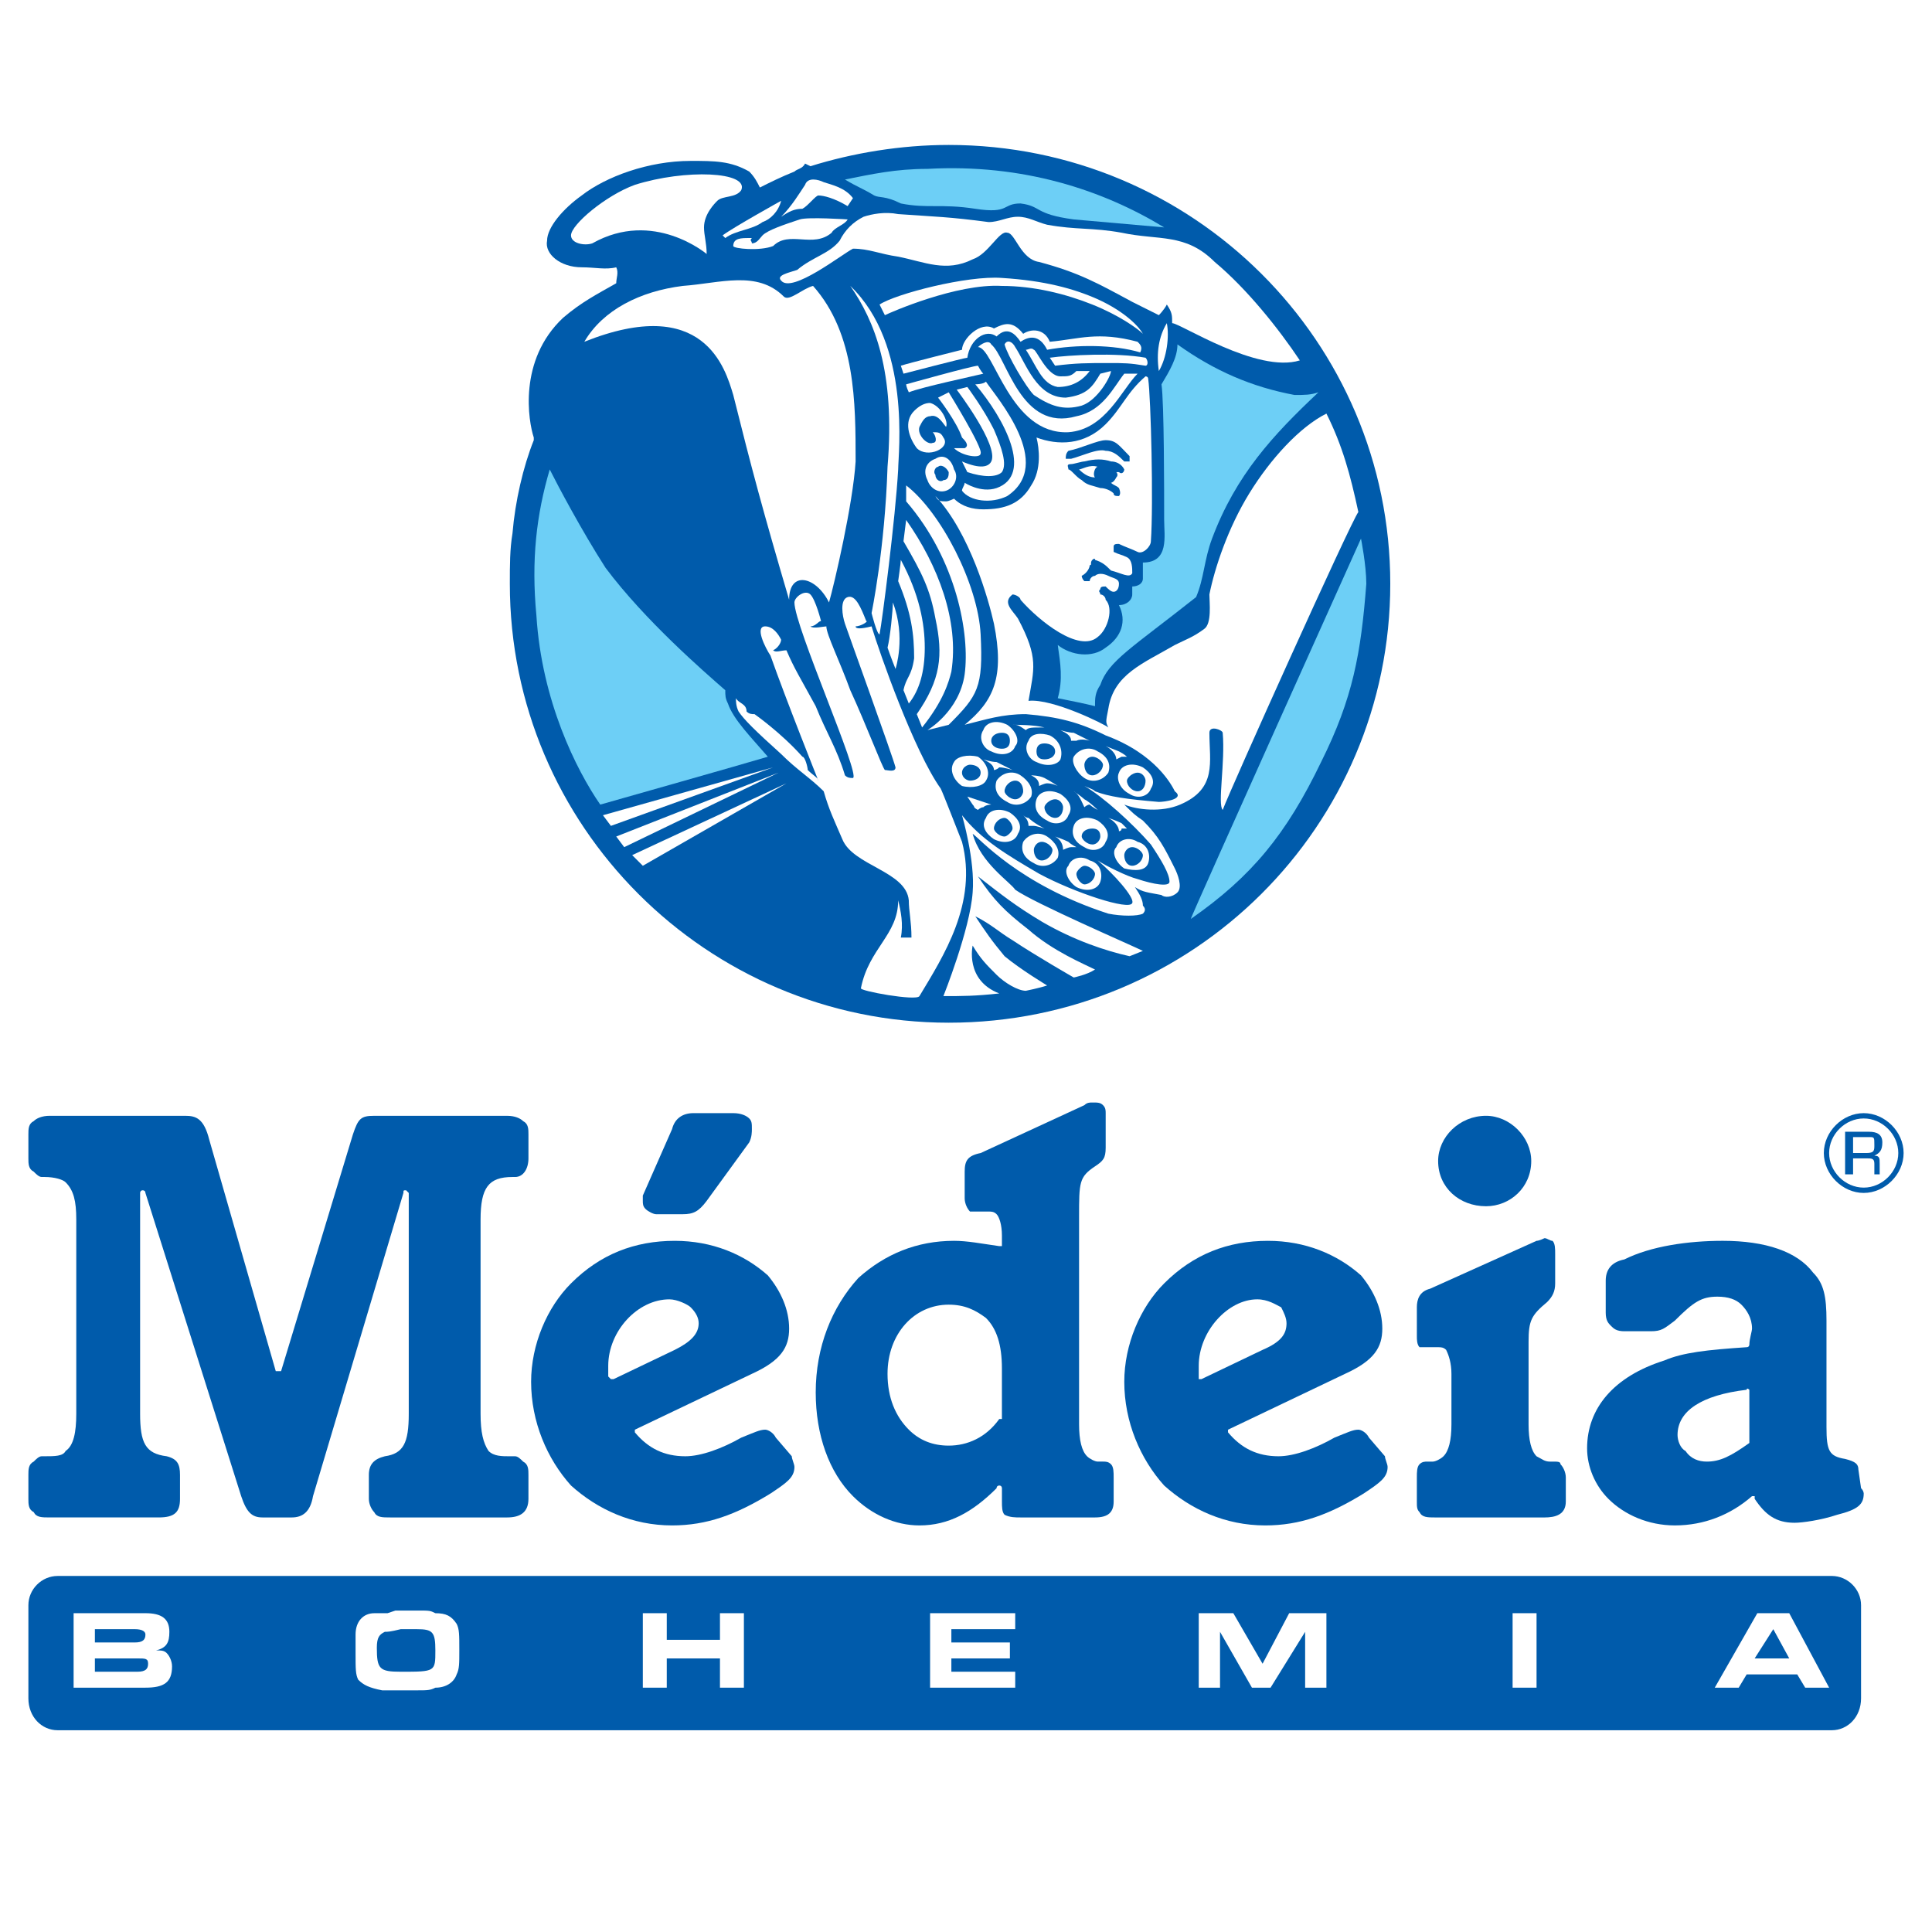<?xml version="1.0" encoding="utf-8"?>
<!-- Generator: Adobe Illustrator 13.0.0, SVG Export Plug-In . SVG Version: 6.00 Build 14948)  -->
<!DOCTYPE svg PUBLIC "-//W3C//DTD SVG 1.0//EN" "http://www.w3.org/TR/2001/REC-SVG-20010904/DTD/svg10.dtd">
<svg version="1.0" id="Layer_1" xmlns="http://www.w3.org/2000/svg" xmlns:xlink="http://www.w3.org/1999/xlink" x="0px" y="0px"
	 width="192.756px" height="192.756px" viewBox="0 0 192.756 192.756" enable-background="new 0 0 192.756 192.756"
	 xml:space="preserve">
<g>
	<polygon fill-rule="evenodd" clip-rule="evenodd" fill="#FFFFFF" points="0,0 192.756,0 192.756,192.756 0,192.756 0,0 	"/>
	<path fill-rule="evenodd" clip-rule="evenodd" fill="#005BAB" d="M182.759,172.626c1.592,0,2.919-1.327,2.919-3.185l0,0v-9.288l0,0
		c0-1.592-1.327-2.919-2.919-2.919l0,0H5.751l0,0c-1.592,0-2.919,1.327-2.919,2.919l0,0v9.288l0,0c0,1.857,1.327,3.185,2.919,3.185
		l0,0H182.759L182.759,172.626z"/>
	<path fill-rule="evenodd" clip-rule="evenodd" fill="#005BAB" d="M13.979,141.046c0,2.919,0.53,3.98,2.653,4.246
		c1.062,0.266,1.327,0.796,1.327,1.858l0,0v2.388l0,0c0,1.327-0.531,1.857-2.123,1.857l0,0H4.955l0,0c-0.796,0-1.327,0-1.592-0.53
		c-0.531-0.266-0.531-0.796-0.531-1.327l0,0v-2.388l0,0c0-0.531,0-1.062,0.531-1.327c0.265-0.266,0.53-0.531,0.796-0.531l0,0h0.266
		l0,0c1.062,0,1.857,0,2.123-0.53c0.796-0.531,1.062-1.857,1.062-3.716l0,0v-19.372l0,0c0-1.858-0.265-2.919-1.062-3.716
		c-0.265-0.265-1.061-0.53-2.123-0.53l0,0H4.159l0,0c-0.266,0-0.531-0.266-0.796-0.531c-0.531-0.266-0.531-0.796-0.531-1.327l0,0
		v-2.388l0,0c0-0.531,0-1.062,0.531-1.327c0.265-0.266,0.796-0.531,1.592-0.531l0,0H18.49l0,0c1.062,0,1.858,0.266,2.388,2.389l0,0
		l6.635,23.088l0,0h0.265c0.265,0,0.265,0,0.265,0l0,0l7.166-23.618l0,0c0.531-1.593,0.796-1.858,2.123-1.858l0,0h13.269l0,0
		c0.796,0,1.327,0.266,1.592,0.531c0.53,0.266,0.53,0.796,0.53,1.327l0,0v2.388l0,0c0,1.062-0.53,1.858-1.327,1.858l0,0h-0.266l0,0
		c-2.388,0-3.184,1.062-3.184,4.246l0,0v19.372l0,0c0,1.858,0.265,2.919,0.796,3.716c0.531,0.53,1.327,0.53,2.123,0.53l0,0h0.531
		l0,0c0.266,0,0.531,0.266,0.796,0.531c0.53,0.265,0.53,0.796,0.53,1.327l0,0v2.388l0,0c0,1.327-0.796,1.857-2.123,1.857l0,0H38.924
		l0,0c-0.796,0-1.327,0-1.592-0.53c-0.265-0.266-0.531-0.796-0.531-1.327l0,0v-2.388l0,0c0-1.062,0.531-1.593,1.592-1.858
		c1.857-0.266,2.389-1.327,2.389-4.246l0,0V119.02l0,0l-0.266-0.265c-0.266,0-0.266,0-0.266,0.265l0,0l-9.022,30.253l0,0
		c-0.266,1.593-1.062,2.123-2.123,2.123l0,0h-2.919l0,0c-1.062,0-1.592-0.53-2.123-2.123l-9.554-30.253
		c0-0.265-0.265-0.265-0.265-0.265c-0.265,0-0.265,0.265-0.265,0.265l0,0V141.046L13.979,141.046z"/>
	<path fill-rule="evenodd" clip-rule="evenodd" fill="#005BAB" d="M67.054,112.65c0.266-1.062,1.062-1.592,2.123-1.592l0,0h3.98l0,0
		c0.796,0,1.327,0.265,1.593,0.53c0.265,0.266,0.265,0.531,0.265,1.062c0,0.266,0,0.797-0.265,1.327l-4.247,5.838
		c-0.796,1.062-1.327,1.327-2.388,1.327l0,0h-2.654l0,0c-0.265,0-0.796-0.266-1.062-0.53c-0.265-0.266-0.265-0.531-0.265-0.797
		c0-0.265,0-0.53,0-0.53L67.054,112.65L67.054,112.65z M67.319,134.677c1.592-0.796,2.388-1.592,2.388-2.653
		c0-0.531-0.265-1.062-0.796-1.593c-0.266-0.265-1.327-0.796-2.123-0.796c-3.185,0-6.104,3.185-6.104,6.635c0,0.266,0,0.53,0,1.062
		l0.266,0.266c0,0,0,0,0.266,0l0,0L67.319,134.677L67.319,134.677z M63.338,142.904c1.327,1.592,2.919,2.388,5.042,2.388
		c1.592,0,3.715-0.796,5.573-1.857c1.327-0.53,1.857-0.796,2.389-0.796c0.265,0,0.796,0.266,1.062,0.796l1.592,1.857
		c0,0.266,0.265,0.796,0.265,1.062c0,1.062-0.796,1.593-2.388,2.654c-3.45,2.123-6.37,3.184-9.819,3.184
		c-3.98,0-7.431-1.592-10.084-3.98c-2.389-2.653-3.981-6.368-3.981-10.35c0-3.715,1.592-7.431,3.981-9.818
		c2.919-2.92,6.369-4.246,10.35-4.246c3.715,0,6.9,1.326,9.288,3.449c1.327,1.593,2.123,3.45,2.123,5.308s-0.796,3.185-3.715,4.512
		l0,0l-11.677,5.573l0,0l0,0C63.338,142.904,63.338,142.904,63.338,142.904L63.338,142.904z"/>
	<path fill-rule="evenodd" clip-rule="evenodd" fill="#005BAB" d="M99.961,136.535c0-2.389-0.531-3.981-1.593-5.043
		c-1.061-0.796-2.123-1.326-3.715-1.326c-3.45,0-6.104,2.919-6.104,6.899c0,2.389,0.796,4.246,2.123,5.573
		c1.062,1.062,2.389,1.592,3.981,1.592c1.857,0,3.715-0.796,5.042-2.653c0.266,0,0.266,0,0.266,0l0,0V136.535L99.961,136.535z
		 M99.43,148.477c-2.388,2.389-4.776,3.715-7.696,3.715c-2.388,0-4.776-1.061-6.634-2.919c-2.389-2.388-3.715-6.104-3.715-10.35
		c0-4.512,1.592-8.492,4.246-11.411c2.654-2.389,5.838-3.715,9.554-3.715c1.327,0,2.654,0.266,4.511,0.53c0,0,0,0,0.266,0
		c0,0,0,0,0-0.265l0,0v-0.797l0,0c0-1.062-0.266-1.857-0.531-2.123c-0.265-0.266-0.53-0.266-0.796-0.266h-1.592h-0.265
		c-0.266-0.265-0.531-0.796-0.531-1.326l0,0v-2.654l0,0c0-1.062,0.266-1.592,1.593-1.857l10.35-4.777
		c0.266-0.265,0.531-0.265,0.796-0.265c0.531,0,0.796,0,1.062,0.265c0.266,0.266,0.266,0.531,0.266,0.797l0,0v3.45l0,0
		c0,1.061-0.266,1.326-1.062,1.857c-1.592,1.062-1.592,1.592-1.592,5.042l0,0v20.699l0,0c0,1.593,0.265,2.654,0.796,3.185
		c0.266,0.266,0.796,0.531,1.062,0.531l0,0h0.53l0,0c0.266,0,0.531,0,0.796,0.265c0.266,0.266,0.266,0.797,0.266,1.327l0,0v2.389
		l0,0c0,1.062-0.53,1.592-1.857,1.592l0,0h-7.431l0,0c-0.53,0-1.062,0-1.593-0.265c-0.265-0.266-0.265-0.797-0.265-1.327l0,0v-1.327
		l0,0c0,0,0-0.266-0.266-0.266C99.695,148.211,99.43,148.211,99.43,148.477L99.43,148.477z"/>
	<path fill-rule="evenodd" clip-rule="evenodd" fill="#005BAB" d="M125.968,134.677c1.857-0.796,2.389-1.592,2.389-2.653
		c0-0.531-0.266-1.062-0.531-1.593c-0.53-0.265-1.326-0.796-2.388-0.796c-2.92,0-5.839,3.185-5.839,6.635c0,0.266,0,0.53,0,1.062
		v0.266c0.266,0,0.266,0,0.266,0L125.968,134.677L125.968,134.677z M122.518,142.904c1.327,1.592,2.92,2.388,5.042,2.388
		c1.593,0,3.716-0.796,5.573-1.857c1.327-0.53,1.857-0.796,2.389-0.796c0.266,0,0.796,0.266,1.062,0.796l1.592,1.857
		c0,0.266,0.266,0.796,0.266,1.062c0,1.062-0.796,1.593-2.388,2.654c-3.45,2.123-6.369,3.184-9.819,3.184
		c-3.98,0-7.431-1.592-10.085-3.98c-2.388-2.653-3.98-6.368-3.98-10.35c0-3.715,1.593-7.431,3.98-9.818
		c2.92-2.92,6.369-4.246,10.351-4.246c3.715,0,6.899,1.326,9.288,3.449c1.326,1.593,2.123,3.45,2.123,5.308
		s-0.797,3.185-3.716,4.512l-11.677,5.573l0,0C122.518,142.904,122.518,142.904,122.518,142.904L122.518,142.904z"/>
	<path fill-rule="evenodd" clip-rule="evenodd" fill="#005BAB" d="M141.36,130.431c0-0.796,0.265-1.592,1.326-1.857l10.615-4.776
		c0.266,0,0.796-0.266,0.796-0.266c0.266,0,0.531,0.266,0.797,0.266c0.265,0.266,0.265,0.796,0.265,1.326l0,0v2.92l0,0
		c0,0.796-0.265,1.326-0.796,1.857c-1.592,1.327-1.857,1.857-1.857,3.98l0,0v8.227l0,0c0,1.593,0.266,2.654,0.796,3.185
		c0.531,0.266,0.796,0.531,1.327,0.531l0,0h0.266l0,0c0.53,0,0.796,0,0.796,0.265c0.265,0.266,0.53,0.797,0.53,1.327l0,0v2.389l0,0
		c0,1.327-1.062,1.592-2.123,1.592l0,0h-10.88l0,0c-0.797,0-1.327,0-1.593-0.53c-0.265-0.266-0.265-0.531-0.265-1.062l0,0v-2.389
		l0,0c0-0.53,0-1.062,0.265-1.327c0.266-0.265,0.531-0.265,0.796-0.265l0,0h0.531l0,0c0.266,0,0.796-0.266,1.062-0.531
		c0.53-0.53,0.796-1.592,0.796-3.185l0,0v-5.042l0,0c0-1.062-0.266-1.857-0.53-2.389c-0.266-0.266-0.531-0.266-0.797-0.266h-1.326
		c-0.266,0-0.266,0-0.531,0c-0.265-0.265-0.265-0.796-0.265-1.062l0,0V130.431L141.36,130.431z"/>
	<path fill-rule="evenodd" clip-rule="evenodd" fill="#005BAB" d="M174.267,138.657c-4.512,0.531-6.899,2.124-6.899,4.512
		c0,0.531,0.265,1.327,0.796,1.593c0.53,0.796,1.327,1.062,2.123,1.062c1.327,0,2.389-0.531,4.246-1.858c0,0,0,0,0-0.265l0,0v-4.777
		l0,0c0-0.266,0-0.266,0-0.266S174.267,138.393,174.267,138.657L174.267,138.657z M185.678,148.477
		c0.266,0.266,0.266,0.531,0.266,0.531c0,1.062-0.531,1.592-2.654,2.123c-1.592,0.53-3.449,0.796-4.246,0.796
		c-1.857,0-2.919-0.796-3.98-2.389c0-0.266,0-0.266,0-0.266c-0.266,0-0.266,0-0.266,0c-2.122,1.858-4.776,2.919-7.695,2.919
		c-2.654,0-5.042-1.061-6.635-2.653c-1.326-1.327-2.123-3.185-2.123-5.042c0-3.98,2.654-7.165,7.696-8.758
		c1.857-0.796,4.246-1.062,8.227-1.327c0.266,0,0.266-0.265,0.266-0.265c0-0.531,0.265-1.327,0.265-1.593
		c0-1.062-0.53-1.857-1.062-2.388c-0.53-0.531-1.326-0.797-2.388-0.797c-1.593,0-2.389,0.531-4.246,2.389
		c-1.062,0.796-1.327,1.062-2.389,1.062l0,0h-2.653l0,0c-0.797,0-1.062-0.266-1.327-0.53c-0.266-0.266-0.531-0.531-0.531-1.327l0,0
		v-3.185l0,0c0-1.062,0.531-1.857,1.858-2.123c2.653-1.327,6.368-1.857,9.818-1.857c4.246,0,7.431,1.062,9.023,3.185
		c1.062,1.062,1.327,2.388,1.327,4.776l0,0v10.615l0,0c0,2.389,0.265,2.919,1.857,3.185c1.062,0.266,1.326,0.53,1.326,1.062
		L185.678,148.477L185.678,148.477L185.678,148.477z"/>
	<path fill-rule="evenodd" clip-rule="evenodd" fill="#FFFFFF" d="M7.344,160.949h7.165l0,0c1.592,0,2.389,0.531,2.389,1.857
		c0,1.062-0.266,1.593-1.327,1.858c0.531,0,0.796,0,1.062,0.266c0.266,0.265,0.531,0.796,0.531,1.326
		c0,1.593-0.796,2.123-2.654,2.123l0,0H7.344V160.949L7.344,160.949z M13.447,163.869c0.796,0,1.062-0.266,1.062-0.797
		c0-0.266-0.265-0.53-1.062-0.53l0,0h-3.98v1.327H13.447L13.447,163.869z M13.713,166.788c0.796,0,1.062-0.266,1.062-0.796
		c0-0.531-0.266-0.531-1.062-0.531l0,0H9.467v1.327H13.713L13.713,166.788z"/>
	<path fill-rule="evenodd" clip-rule="evenodd" fill="#FFFFFF" d="M39.455,160.685h0.531l0,0c0.265,0,0.531,0,0.531,0
		s0.531,0,1.062,0c1.327,0,1.327,0,1.858,0.265c1.061,0,1.592,0.266,2.123,1.062c0.266,0.531,0.266,1.062,0.266,2.654
		c0,1.327,0,1.857-0.266,2.388c-0.265,0.797-1.062,1.327-2.123,1.327c-0.531,0.266-0.796,0.266-1.858,0.266
		c-0.796,0-1.062,0-1.327,0c-0.796,0-1.592,0-2.123,0c-1.327-0.266-1.858-0.531-2.389-1.062c-0.265-0.531-0.265-1.062-0.265-2.653
		c0-0.531,0-1.327,0-1.858c0-1.327,0.796-2.123,1.857-2.123c0.531,0,0.796,0,1.327,0l0,0L39.455,160.685L39.455,160.685z
		 M39.985,162.542c-1.062,0.265-1.327,0.265-1.592,0.265c-0.531,0.266-0.796,0.531-0.796,1.593c0,2.123,0.266,2.389,2.389,2.389
		c3.45,0,3.45,0,3.45-2.123c0-1.858-0.266-2.123-1.858-2.123C41.047,162.542,40.782,162.542,39.985,162.542L39.985,162.542z"/>
	<polygon fill-rule="evenodd" clip-rule="evenodd" fill="#FFFFFF" points="71.831,160.949 74.219,160.949 74.219,168.38 
		71.831,168.38 71.831,165.461 66.523,165.461 66.523,168.38 64.135,168.38 64.135,160.949 66.523,160.949 66.523,163.604 
		71.831,163.604 71.831,160.949 	"/>
	<polygon fill-rule="evenodd" clip-rule="evenodd" fill="#FFFFFF" points="92.795,160.949 101.288,160.949 101.288,162.542 
		94.918,162.542 94.918,163.869 100.757,163.869 100.757,165.461 94.918,165.461 94.918,166.788 101.288,166.788 101.288,168.38 
		92.795,168.38 92.795,160.949 	"/>
	<polygon fill-rule="evenodd" clip-rule="evenodd" fill="#FFFFFF" points="132.337,168.38 130.214,168.38 130.214,162.807 
		126.764,168.38 124.906,168.38 121.722,162.807 121.722,168.38 119.599,168.38 119.599,160.949 123.049,160.949 125.968,165.992 
		128.621,160.949 132.337,160.949 132.337,168.38 	"/>
	<polygon fill-rule="evenodd" clip-rule="evenodd" fill="#FFFFFF" points="150.913,168.38 153.302,168.38 153.302,160.949 
		150.913,160.949 150.913,168.38 	"/>
	<path fill-rule="evenodd" clip-rule="evenodd" fill="#FFFFFF" d="M174.267,167.053l-0.796,1.327h-2.389l4.246-7.431h3.185
		l3.98,7.431h-2.389l-0.796-1.327H174.267L174.267,167.053z M176.921,162.542l-1.858,2.919h3.45L176.921,162.542L176.921,162.542z"
		/>
	<path fill-rule="evenodd" clip-rule="evenodd" fill="#005BAB" d="M184.086,112.916h2.388l0,0c0.797,0,1.327,0.266,1.327,1.062
		s-0.265,1.062-0.796,1.327c0.531,0,0.531,0.265,0.531,0.796l0,0v1.062h-0.531v-1.062l0,0c0-0.531-0.266-0.531-0.796-0.531l0,0
		h-1.327v1.593h-0.796V112.916L184.086,112.916z M186.209,115.039c0.796,0,0.796-0.266,0.796-0.796c0-0.796,0-0.796-0.531-0.796l0,0
		h-1.592v1.592H186.209L186.209,115.039z M189.924,115.039c0,2.123-1.857,3.98-3.98,3.98s-3.98-1.857-3.98-3.98
		s1.857-3.98,3.98-3.98S189.924,112.916,189.924,115.039L189.924,115.039z M182.493,115.039c0,1.857,1.593,3.45,3.45,3.45
		s3.45-1.593,3.45-3.45s-1.593-3.45-3.45-3.45S182.493,113.182,182.493,115.039L182.493,115.039z"/>
	<path fill-rule="evenodd" clip-rule="evenodd" fill="#005BAB" d="M50.866,58.248c0-1.857,0-3.45,0.265-5.042
		c0.266-3.184,1.062-6.634,2.124-9.288l0,0v-0.265l0,0c-0.531-1.592-1.592-7.696,2.919-11.942c1.857-1.592,3.45-2.388,5.308-3.45
		c0-0.531,0.265-1.062,0-1.592c-1.062,0.266-2.123,0-3.45,0c-2.123,0-3.715-1.327-3.45-2.654c0-1.327,1.592-3.185,3.45-4.511
		c2.389-1.858,6.635-3.45,10.881-3.45c2.388,0,3.98,0,5.838,1.062c0.531,0.53,0.796,1.061,1.061,1.592
		c1.062-0.531,2.124-1.062,3.45-1.592c0.265-0.266,0.796-0.266,1.062-0.796l0,0l0.531,0.265l0,0c4.246-1.327,9.023-2.123,13.8-2.123
		c24.415,0,44.053,19.638,44.053,43.787s-19.638,43.787-44.053,43.787C70.503,102.035,50.866,82.397,50.866,58.248L50.866,58.248z"
		/>
	<path fill-rule="evenodd" clip-rule="evenodd" fill="#6DCFF6" d="M92.53,16.849c9.554-0.531,17.515,2.123,23.618,5.838
		c-2.919-0.265-9.022-0.796-9.022-0.796c-3.98-0.531-3.185-1.327-5.308-1.592c-1.857,0-1.062,1.062-4.511,0.531
		s-4.777,0-7.431-0.531c-1.592-0.796-2.123-0.53-2.654-0.796c-1.327-0.796-1.592-0.796-2.919-1.592
		C86.958,17.38,89.346,16.849,92.53,16.849L92.53,16.849z"/>
	<path fill-rule="evenodd" clip-rule="evenodd" fill="#FFFFFF" d="M73.954,18.972c-0.531,0.796-1.857,0.531-2.388,1.062
		c-0.266,0.265-1.327,1.327-1.327,2.654c0,0.796,0.265,1.592,0.265,2.654c0,0-5.307-4.512-11.411-1.062
		c-0.796,0.265-2.123,0-2.123-0.796c0-1.061,3.45-3.98,6.369-5.042C68.381,16.849,74.75,17.115,73.954,18.972L73.954,18.972z"/>
	<path fill-rule="evenodd" clip-rule="evenodd" fill="#FFFFFF" d="M85.1,19.769l-0.531,0.796l0,0
		c-1.327-0.796-2.388-1.062-2.919-1.062c-0.266,0-1.062,1.062-1.593,1.327c-0.796,0-1.327,0.266-2.123,0.796
		c1.062-1.062,1.857-2.389,2.388-3.185c0.266-0.796,1.327-0.531,1.858-0.266C82.977,18.441,84.304,18.707,85.1,19.769L85.1,19.769z"
		/>
	<path fill-rule="evenodd" clip-rule="evenodd" fill="#FFFFFF" d="M72.361,23.749l-0.265-0.266l0,0
		c1.061-0.796,5.838-3.45,5.838-3.45c-0.266,1.062-1.062,1.857-1.858,2.123C75.015,22.953,73.423,22.953,72.361,23.749
		L72.361,23.749z"/>
	<path fill-rule="evenodd" clip-rule="evenodd" fill="#FFFFFF" d="M101.553,21.626c1.062,0,1.858,0.53,2.919,0.796
		c2.92,0.53,4.512,0.265,7.431,0.796c3.716,0.796,6.369,0,9.289,2.919c3.185,2.654,6.368,6.634,8.492,9.819
		c-4.246,1.327-11.942-3.715-12.738-3.715c0-0.796,0-1.062-0.531-1.858c-0.266,0.531-0.796,1.062-0.796,1.062
		c-1.062-0.531-1.593-0.796-2.653-1.327c-3.45-1.858-5.308-2.919-9.289-3.981c-1.857-0.265-2.388-2.919-3.185-2.919
		c-0.796-0.266-1.857,2.123-3.45,2.654c-2.654,1.327-4.777,0.265-7.43-0.266c-1.858-0.265-2.919-0.796-4.512-0.796
		c-1.062,0.531-6.104,4.511-7.165,3.185c-0.531-0.531,0.796-0.796,1.592-1.062c1.592-1.327,3.185-1.592,4.246-2.919
		c0.531-1.062,1.327-1.858,2.389-2.388c0.796-0.266,2.123-0.531,3.45-0.266c3.715,0.266,5.042,0.266,9.022,0.796
		C99.695,22.156,100.491,21.626,101.553,21.626L101.553,21.626z"/>
	<path fill-rule="evenodd" clip-rule="evenodd" fill="#FFFFFF" d="M84.569,21.891c-0.265,0.531-1.327,0.796-1.592,1.327
		c-1.858,1.592-4.246-0.266-5.838,1.327c-1.327,0.531-3.981,0.266-3.981,0c0-0.796,0.796-0.796,1.593-0.796l0,0h0.265l0,0
		c-0.265,0.265,0,0.265,0,0.531c0.531,0,0.796-0.531,1.062-0.796c0.531-0.531,2.123-1.061,3.715-1.592
		C80.588,21.626,84.569,21.891,84.569,21.891L84.569,21.891z"/>
	<path fill-rule="evenodd" clip-rule="evenodd" fill="#FFFFFF" d="M114.025,33.303c-0.53-0.531-2.388-1.858-5.042-2.919
		c-2.653-1.062-5.838-1.857-9.022-1.857c-4.512-0.266-11.146,2.654-11.677,2.919l0,0l-0.531-1.062l0,0
		c1.592-1.062,8.757-2.919,12.208-2.654c4.246,0.266,7.165,1.062,9.554,2.123C112.434,31.18,113.761,32.771,114.025,33.303
		L114.025,33.303z"/>
	<path fill-rule="evenodd" clip-rule="evenodd" fill="#FFFFFF" d="M89.611,46.837c-0.266,4.777-1.593,15.126-1.858,16.454
		c-0.266,0-0.796-2.124-0.796-2.124s1.327-6.369,1.592-14.596c0.796-9.554-1.327-14.596-3.716-18.045
		C90.938,34.364,89.611,45.245,89.611,46.837L89.611,46.837z"/>
	<path fill-rule="evenodd" clip-rule="evenodd" fill="#FFFFFF" d="M85.365,46.041c-0.265,4.246-2.123,12.208-2.654,14.065
		c-1.327-2.654-3.98-3.184-3.98-0.265c-2.654-9.023-3.715-13.003-5.573-20.434c-0.796-2.654-2.919-10.084-14.861-5.308
		c1.858-3.185,5.573-5.042,9.819-5.573c3.715-0.266,7.431-1.592,10.084,1.062c0.531,0.531,1.857-0.796,2.919-1.062
		C85.365,33.303,85.365,40.203,85.365,46.041L85.365,46.041z"/>
	<path fill-rule="evenodd" clip-rule="evenodd" fill="#FFFFFF" d="M115.618,37.018c-0.266-1.857,0-3.45,0.796-4.776
		C116.68,33.568,116.414,35.691,115.618,37.018L115.618,37.018z"/>
	<path fill-rule="evenodd" clip-rule="evenodd" fill="#6DCFF6" d="M129.152,39.406c1.062,0,1.593,0,2.389-0.266
		c-4.512,4.246-8.227,8.227-10.615,14.596c-0.796,2.123-0.796,3.98-1.593,5.838c-6.368,5.042-8.757,6.369-9.554,8.757
		c-0.53,0.796-0.53,1.327-0.53,2.123c-1.062-0.265-2.389-0.531-3.716-0.796c0.531-1.857,0.266-3.45,0-5.307
		c1.327,1.061,3.45,1.327,4.777,0.265c1.592-1.062,2.123-2.654,1.327-4.246c0.796,0,1.327-0.531,1.327-1.062
		c0-0.265,0-0.531,0-0.796c0.53,0,1.061-0.265,1.061-0.796s0-1.062,0-1.592c2.654,0,2.123-2.653,2.123-4.246
		c0-2.919,0-11.676-0.265-13.534c0.796-1.327,1.592-2.654,1.592-3.981C121.191,37.018,124.906,38.61,129.152,39.406L129.152,39.406z
		"/>
	<path fill-rule="evenodd" clip-rule="evenodd" fill="#FFFFFF" d="M98.899,34.364c1.592,1.327,2.919,8.758,8.492,7.166
		c2.653-0.531,3.715-2.919,4.776-4.246h1.327c-1.593,1.592-3.185,5.573-6.9,5.838c-5.838,0.265-7.43-8.492-9.022-8.492
		C97.838,34.364,98.634,33.833,98.899,34.364L98.899,34.364z"/>
	<path fill-rule="evenodd" clip-rule="evenodd" fill="#FFFFFF" d="M114.291,36.487c-1.592-0.266-2.123-0.266-3.715-0.266
		c-2.123,0-3.185,0-5.308,0.266l0,0l-0.531-0.796l0,0c1.857-0.266,6.635-0.531,9.554,0
		C114.557,35.957,114.557,36.487,114.291,36.487L114.291,36.487z"/>
	<path fill-rule="evenodd" clip-rule="evenodd" fill="#FFFFFF" d="M105.799,37.549c0.796,0,1.062,0,1.593-0.531l0,0h1.327l0,0
		c-0.797,1.062-1.858,1.593-3.186,1.593c-1.592-0.266-2.122-2.123-3.184-3.715c0.265,0,0.53-0.266,0.796,0
		C103.411,34.895,104.472,37.549,105.799,37.549L105.799,37.549z"/>
	<path fill-rule="evenodd" clip-rule="evenodd" fill="#FFFFFF" d="M110.841,37.018c0,0.531-1.326,2.919-2.919,3.45
		c-1.857,0.531-3.185,0-4.776-1.062c-0.796-0.796-2.654-3.981-2.92-5.042c0.266-0.531,0.797-0.265,1.062,0.266
		c1.062,1.592,2.123,5.042,5.042,5.042c2.123-0.265,2.653-1.061,3.449-2.388l0,0L110.841,37.018L110.841,37.018z"/>
	<path fill-rule="evenodd" clip-rule="evenodd" fill="#FFFFFF" d="M94.388,42.591c-0.265-0.266-0.796-1.327-1.592-1.062
		c-0.531,0-0.796,0.531-1.062,1.062c-0.265,0.796,0.796,1.857,1.327,1.592c0.531,0,0.265-0.796,0-1.062c0.531,0,0.796,0,1.062,0.531
		c0.796,1.062-1.592,2.123-2.654,1.062c-0.796-1.062-1.327-2.654-0.266-3.715c0.531-0.531,1.062-0.796,1.592-0.796
		C93.857,40.468,94.653,42.06,94.388,42.591L94.388,42.591z"/>
	<path fill-rule="evenodd" clip-rule="evenodd" fill="#FFFFFF" d="M96.511,38.61l-1.062,0.265l0,0c0,0,4.246,5.573,3.45,7.165
		c-0.266,0.531-1.062,0.796-2.919,0l0,0l0.531,1.062l0,0c1.593,0.531,2.919,0.531,3.45,0c0.53-0.796,0-2.388-0.796-4.246
		C98.104,40.733,96.511,38.61,96.511,38.61L96.511,38.61z"/>
	<path fill-rule="evenodd" clip-rule="evenodd" fill="#FFFFFF" d="M100.491,49.491c-1.592,0.796-3.715,0.531-4.511-0.531
		c0-0.266,0.265-0.531,0.265-0.796c0,0,1.593,1.061,3.185,0.53c3.716-1.327,0.796-6.9-2.123-10.35c0,0,0.796,0,1.061-0.266
		C99.43,39.671,105.269,46.306,100.491,49.491L100.491,49.491z"/>
	<path fill-rule="evenodd" clip-rule="evenodd" fill="#6DCFF6" d="M60.419,56.656c3.98,5.308,9.819,10.35,11.942,12.208
		c0,0.531,0,0.796,0.266,1.327c0.53,1.592,2.388,3.45,3.98,5.307c-2.654,0.796-14.861,4.246-16.719,4.777
		c-2.388-3.45-5.838-10.35-6.369-18.842c-0.531-5.573,0-10.084,1.327-14.596C55.643,48.429,58.031,52.94,60.419,56.656
		L60.419,56.656z"/>
	<path fill-rule="evenodd" clip-rule="evenodd" fill="#FFFFFF" d="M94.653,72.313l-2.123,0.531l0,0c0,0,3.185-1.857,3.715-5.573
		c0.531-3.98-0.796-11.412-5.838-17.25c0,0,0-0.796,0-1.592c3.45,2.654,7.165,9.819,7.431,14.861
		C98.104,68.598,97.572,69.394,94.653,72.313L94.653,72.313z"/>
	<path fill-rule="evenodd" clip-rule="evenodd" fill="#FFFFFF" d="M94.918,67.006c-0.265,1.061-0.796,2.919-2.919,5.573l0,0
		l-0.531-1.327l0,0c2.389-3.45,2.654-5.839,1.857-9.554c-0.531-2.919-1.327-4.512-3.185-7.696l0,0l0.266-2.123l0,0
		C93.592,56.391,95.715,61.963,94.918,67.006L94.918,67.006z"/>
	<path fill-rule="evenodd" clip-rule="evenodd" fill="#6DCFF6" d="M136.317,58.248c-0.53,6.9-1.327,11.411-4.511,17.78
		c-3.45,7.165-6.9,11.412-13.004,15.658c0.266-0.796,16.984-37.949,16.984-37.949S136.317,56.391,136.317,58.248L136.317,58.248z"/>
	<path fill-rule="evenodd" clip-rule="evenodd" fill="#FFFFFF" d="M81.915,61.963c-0.265,0-0.531,0.531-1.062,0.531
		c0.265,0.265,1.327,0,1.592,0c0,0.796,1.327,3.45,2.388,6.369c1.592,3.45,3.185,7.696,3.45,7.961c0.266,0,1.062,0.265,1.062-0.265
		c-0.266-1.062-4.777-13.535-5.042-14.331c-0.266-0.796-0.531-2.389,0.265-2.654c0.796-0.266,1.327,1.062,1.857,2.388
		c0.266,0-0.53,0.531-1.062,0.531c0,0.265,0.531,0.265,1.593,0c0.796,2.654,4.246,12.473,6.9,16.188
		c0.265,0.531,1.592,3.981,2.123,5.308c1.592,6.104-1.857,11.411-4.246,15.392c-0.265,0.53-6.104-0.531-5.838-0.796
		c0.796-3.981,3.715-5.308,3.715-8.758c0.265,1.062,0.53,2.388,0.265,3.715l0,0h1.062l0,0c0-1.592-0.266-2.654-0.266-3.715
		c-0.265-2.919-5.573-3.45-6.634-6.104c-0.796-1.858-1.327-2.919-1.857-4.777c-1.327-1.327-2.654-2.123-4.246-3.715
		c-2.654-2.389-3.715-3.45-4.246-4.246c-0.266-0.531-0.266-1.062-0.266-1.327c0.266,0.531,1.062,0.531,1.062,1.327
		c0.266,0.266,0.531,0.266,0.796,0.266c0,0,2.654,1.857,4.776,4.246c0.266,0,0.531,1.062,0.531,1.327
		c0.53,0.531,1.062,0.796,1.062,1.062c0,0-3.185-7.961-4.777-12.473c-0.531-0.796-1.592-2.919-0.531-2.919
		c0.796,0,1.327,0.796,1.592,1.327c0,0.266-0.266,0.796-0.796,1.062c0.266,0.265,0.796,0,1.327,0
		c0.796,1.857,1.327,2.653,2.919,5.573c1.062,2.654,2.123,4.246,2.919,6.9c0.265,0.265,0.53,0.265,0.796,0.265
		c0.796-0.265-5.838-15.126-5.838-17.515c0-0.53,1.062-1.327,1.592-0.796S81.915,61.963,81.915,61.963L81.915,61.963z"/>
	<path fill-rule="evenodd" clip-rule="evenodd" fill="#FFFFFF" d="M89.346,66.74c0,0-0.531-1.327-0.796-2.123
		c0.265-1.062,0.53-3.715,0.53-4.512C90.407,63.556,89.346,66.74,89.346,66.74L89.346,66.74z"/>
	<path fill-rule="evenodd" clip-rule="evenodd" fill="#FFFFFF" d="M90.672,70.19l-0.531-1.327l0,0
		c0.266-1.327,0.796-1.327,1.062-3.185c0-2.388-0.265-4.512-1.592-7.696c0,0,0.265-1.858,0.265-2.124
		c1.857,3.45,2.388,6.37,2.388,8.758C92.265,67.006,91.734,68.863,90.672,70.19L90.672,70.19z"/>
	<path fill-rule="evenodd" clip-rule="evenodd" fill="#FFFFFF" d="M104.207,72.579c-1.327,0-1.593,0-1.857,0.265
		c-0.797-0.531-0.797-0.531-1.327-0.531C101.553,72.313,103.146,72.313,104.207,72.579L104.207,72.579z"/>
	<path fill-rule="evenodd" clip-rule="evenodd" fill="#FFFFFF" d="M95.98,34.895c0-1.062,1.858-2.919,3.185-2.124
		c1.061-0.53,1.857-0.796,2.919,0.531c0.796-0.531,2.123-0.531,2.653,0.796c2.92-0.266,4.777-1.062,8.758,0
		c0.266,0.265,0.53,0.531,0.266,1.062c-2.654-0.796-6.369-0.796-9.289-0.265c-0.796-1.592-1.857-1.327-2.653-0.796
		c-0.53-0.796-1.327-1.592-2.389-0.531c-1.062-0.796-2.653,0.265-2.919,2.123c-0.266,0-6.369,1.592-6.369,1.592l-0.265-0.796
		C90.672,36.222,95.98,34.895,95.98,34.895L95.98,34.895z"/>
	<path fill-rule="evenodd" clip-rule="evenodd" fill="#FFFFFF" d="M98.104,37.283c-1.062,0.266-6.104,1.327-7.431,1.857
		c-0.265-0.53-0.265-0.796-0.265-0.796s6.634-1.857,7.165-1.857C97.572,36.487,97.838,37.018,98.104,37.283L98.104,37.283z"/>
	<path fill-rule="evenodd" clip-rule="evenodd" fill="#FFFFFF" d="M92.53,47.898c-0.531-1.062,0-1.858,0.796-2.123
		c0.796-0.531,1.592,0,1.858,1.062c0.531,0.796,0,1.857-0.796,2.123C93.592,49.225,92.795,48.694,92.53,47.898L92.53,47.898z"/>
	<path fill-rule="evenodd" clip-rule="evenodd" fill="#005BAB" d="M93.326,47.368c-0.265-0.266,0-0.796,0.266-0.796
		c0.266-0.265,0.796,0,1.062,0.531c0,0.266,0,0.796-0.531,0.796C93.857,48.164,93.326,47.898,93.326,47.368L93.326,47.368z"/>
	<path fill-rule="evenodd" clip-rule="evenodd" fill="#FFFFFF" d="M94.653,39.141l-1.062,0.531l0,0c0,0,1.857,2.389,2.388,3.981
		c0.265,0.265,0.796,0.796,0.265,1.062c0,0-0.53,0-1.061,0c0.796,0.796,2.654,1.062,2.654,0.531
		C98.104,44.714,94.653,39.141,94.653,39.141L94.653,39.141z"/>
	<path fill-rule="evenodd" clip-rule="evenodd" fill="#FFFFFF" d="M108.719,73.905c0,0-0.797-0.265-1.327,0h-0.531
		c0-0.531-0.53-0.796-1.062-1.062c0,0,0.796,0.266,1.327,0.266C107.657,73.375,108.719,73.905,108.719,73.905L108.719,73.905z"/>
	<path fill-rule="evenodd" clip-rule="evenodd" fill="#FFFFFF" d="M102.614,73.905c0.266-0.796,1.327-0.796,2.123-0.531
		c1.062,0.531,1.327,1.592,1.062,2.389c-0.266,0.531-1.327,0.796-2.388,0.265C102.614,75.763,102.084,74.702,102.614,73.905
		L102.614,73.905z"/>
	<path fill-rule="evenodd" clip-rule="evenodd" fill="#005BAB" d="M103.411,74.967c0-0.531,0.265-0.796,0.796-0.796
		c0.53,0,1.062,0.265,1.062,0.796s-0.531,0.796-1.062,0.796C103.676,75.763,103.411,75.498,103.411,74.967L103.411,74.967z"/>
	<path fill-rule="evenodd" clip-rule="evenodd" fill="#FFFFFF" d="M107.126,75.498c0.531-0.796,1.593-1.062,2.389-0.531
		c1.062,0.531,1.326,1.327,1.062,2.123c-0.531,0.796-1.593,1.062-2.389,0.531S106.86,76.028,107.126,75.498L107.126,75.498z"/>
	<path fill-rule="evenodd" clip-rule="evenodd" fill="#005BAB" d="M108.188,76.294c0-0.266,0.266-0.796,0.796-0.796
		c0.531,0,1.062,0.531,1.062,0.796c0,0.531-0.53,1.062-1.062,1.062C108.453,77.355,108.188,76.825,108.188,76.294L108.188,76.294z"
		/>
	<path fill-rule="evenodd" clip-rule="evenodd" fill="#FFFFFF" d="M111.638,77.09c0.265-0.796,1.327-1.062,2.388-0.53
		c0.797,0.53,1.327,1.327,0.797,2.123c-0.266,0.796-1.327,1.062-2.123,0.531C111.638,78.682,111.372,77.621,111.638,77.09
		L111.638,77.09z"/>
	<path fill-rule="evenodd" clip-rule="evenodd" fill="#005BAB" d="M112.434,77.886c0-0.266,0.531-0.796,1.062-0.796
		s0.796,0.531,0.796,0.796c0,0.531-0.266,1.061-0.796,1.061S112.434,78.417,112.434,77.886L112.434,77.886z"/>
	<path fill-rule="evenodd" clip-rule="evenodd" fill="#FFFFFF" d="M112.434,75.498c0,0-0.266,0-0.531,0l-0.53,0.266
		c0-0.531-0.531-1.062-1.062-1.327l0,0l1.327,0.531l0,0C112.168,75.232,112.434,75.498,112.434,75.498L112.434,75.498z"/>
	<path fill-rule="evenodd" clip-rule="evenodd" fill="#FFFFFF" d="M98.104,72.844c0.265-0.796,1.326-1.062,2.388-0.531
		c0.797,0.531,1.327,1.592,0.797,2.123c-0.266,0.796-1.327,1.062-2.389,0.531C98.104,74.702,97.572,73.64,98.104,72.844
		L98.104,72.844z"/>
	<path fill-rule="evenodd" clip-rule="evenodd" fill="#005BAB" d="M98.899,73.905c0-0.531,0.53-0.796,1.062-0.796
		c0.53,0,0.796,0.265,0.796,0.796s-0.266,0.796-0.796,0.796C99.43,74.702,98.899,74.436,98.899,73.905L98.899,73.905z"/>
	<path fill-rule="evenodd" clip-rule="evenodd" fill="#FFFFFF" d="M95.184,76.028c0.265-0.531,1.327-0.796,2.388-0.531
		c0.796,0.531,1.327,1.592,0.796,2.389c-0.265,0.531-1.327,0.796-2.388,0.531C95.184,77.886,94.653,76.825,95.184,76.028
		L95.184,76.028z"/>
	<path fill-rule="evenodd" clip-rule="evenodd" fill="#005BAB" d="M95.98,77.09c0-0.53,0.531-0.796,0.796-0.796
		c0.531,0,1.062,0.266,1.062,0.796c0,0.531-0.531,0.796-1.062,0.796C96.511,77.886,95.98,77.621,95.98,77.09L95.98,77.09z"/>
	<path fill-rule="evenodd" clip-rule="evenodd" fill="#FFFFFF" d="M111.372,84.521c0.266-0.796,1.327-1.062,2.123-0.531
		c1.062,0.265,1.327,1.327,1.062,2.123c-0.266,0.796-1.327,0.796-2.389,0.531C111.372,86.113,110.841,85.051,111.372,84.521
		L111.372,84.521z"/>
	<path fill-rule="evenodd" clip-rule="evenodd" fill="#005BAB" d="M112.168,85.316c0-0.265,0.266-0.796,0.797-0.796
		c0.53,0,1.061,0.531,1.061,0.796c0,0.531-0.53,1.062-1.061,1.062C112.434,86.378,112.168,85.847,112.168,85.316L112.168,85.316z"/>
	<path fill-rule="evenodd" clip-rule="evenodd" fill="#FFFFFF" d="M107.126,82.397c0.266-0.796,1.327-1.062,2.389-0.531
		c0.796,0.531,1.326,1.327,0.796,2.123c-0.266,0.796-1.327,1.062-2.123,0.531C107.126,83.99,106.86,83.193,107.126,82.397
		L107.126,82.397z"/>
	<path fill-rule="evenodd" clip-rule="evenodd" fill="#005BAB" d="M107.922,83.459c0-0.531,0.531-0.796,1.062-0.796
		c0.531,0,0.796,0.265,0.796,0.796c0,0.266-0.265,0.796-0.796,0.796C108.453,84.255,107.922,83.725,107.922,83.459L107.922,83.459z"
		/>
	<path fill-rule="evenodd" clip-rule="evenodd" fill="#FFFFFF" d="M103.411,79.744c0.265-0.796,1.326-1.062,2.388-0.531
		c0.796,0.531,1.327,1.327,0.796,2.123c-0.265,0.796-1.326,1.062-2.123,0.531C103.411,81.336,103.146,80.54,103.411,79.744
		L103.411,79.744z"/>
	<path fill-rule="evenodd" clip-rule="evenodd" fill="#005BAB" d="M104.207,80.54c0-0.265,0.53-0.796,1.062-0.796
		c0.53,0,0.796,0.531,0.796,0.796c0,0.531-0.266,1.062-0.796,1.062C104.737,81.602,104.207,81.071,104.207,80.54L104.207,80.54z"/>
	<path fill-rule="evenodd" clip-rule="evenodd" fill="#FFFFFF" d="M99.43,77.886c0.531-0.796,1.593-1.062,2.389-0.531
		s1.327,1.327,1.062,2.123c-0.53,0.796-1.592,1.061-2.389,0.531C99.43,79.479,99.165,78.682,99.43,77.886L99.43,77.886z"/>
	<path fill-rule="evenodd" clip-rule="evenodd" fill="#005BAB" d="M100.226,78.947c0-0.53,0.531-1.061,1.062-1.061
		c0.53,0,0.796,0.531,0.796,1.061c0,0.266-0.266,0.796-0.796,0.796C100.757,79.744,100.226,79.213,100.226,78.947L100.226,78.947z"
		/>
	<path fill-rule="evenodd" clip-rule="evenodd" fill="#FFFFFF" d="M105.533,78.417c0,0-0.53-0.266-1.062-0.266
		c-0.265,0-0.796,0.266-0.796,0.266c0-0.531-0.265-0.796-0.796-1.062c0,0,0.796,0,1.327,0.265
		C104.737,77.886,105.533,78.417,105.533,78.417L105.533,78.417z"/>
	<path fill-rule="evenodd" clip-rule="evenodd" fill="#FFFFFF" d="M101.022,76.825c0,0-0.797-0.265-1.327-0.265
		c-0.266,0.265-0.53,0.265-0.53,0.265c0-0.531-0.531-0.796-1.062-1.062c0,0,0.796,0.265,1.326,0.265
		C99.961,76.294,101.022,76.825,101.022,76.825L101.022,76.825z"/>
	<path fill-rule="evenodd" clip-rule="evenodd" fill="#FFFFFF" d="M109.515,80.805c0,0-0.531-0.266-0.796-0.531
		c-0.266,0-0.531,0.265-0.531,0.265c-0.266-0.53-0.53-1.327-1.062-1.592c0,0,0.796,0.531,1.062,0.796
		C108.719,80.009,109.515,80.805,109.515,80.805L109.515,80.805z"/>
	<path fill-rule="evenodd" clip-rule="evenodd" fill="#FFFFFF" d="M112.434,82.663c0,0-0.266,0-0.531,0
		c0,0.265-0.265,0.265-0.265,0.265c0-0.531-0.531-1.062-1.062-1.327c0,0,0.796,0.265,1.326,0.531
		C112.168,82.397,112.434,82.663,112.434,82.663L112.434,82.663z"/>
	<path fill-rule="evenodd" clip-rule="evenodd" fill="#FFFFFF" d="M106.595,86.378c0.266-0.796,1.327-1.062,2.124-0.531
		c1.061,0.266,1.326,1.327,1.061,2.124c-0.265,0.796-1.326,1.062-2.388,0.53C106.595,87.971,106.064,86.909,106.595,86.378
		L106.595,86.378z"/>
	<path fill-rule="evenodd" clip-rule="evenodd" fill="#005BAB" d="M107.392,87.174c0-0.266,0.53-0.796,0.796-0.796
		c0.531,0,1.062,0.53,1.062,0.796c0,0.531-0.53,1.062-1.062,1.062C107.922,88.236,107.392,87.705,107.392,87.174L107.392,87.174z"/>
	<path fill-rule="evenodd" clip-rule="evenodd" fill="#FFFFFF" d="M102.084,83.99c0.53-0.796,1.592-1.062,2.388-0.531
		c0.797,0.531,1.327,1.327,1.062,2.123c-0.53,0.796-1.592,1.062-2.388,0.531C102.084,85.582,101.818,84.786,102.084,83.99
		L102.084,83.99z"/>
	<path fill-rule="evenodd" clip-rule="evenodd" fill="#005BAB" d="M103.146,84.786c0-0.266,0.266-0.796,0.796-0.796
		s1.062,0.531,1.062,0.796c0,0.53-0.531,1.061-1.062,1.061S103.146,85.316,103.146,84.786L103.146,84.786z"/>
	<path fill-rule="evenodd" clip-rule="evenodd" fill="#FFFFFF" d="M98.368,81.602c0.266-0.796,1.327-1.062,2.389-0.531
		c0.796,0.531,1.327,1.327,0.796,2.123c-0.265,0.796-1.327,1.062-2.388,0.531C98.368,83.193,97.838,82.397,98.368,81.602
		L98.368,81.602z"/>
	<path fill-rule="evenodd" clip-rule="evenodd" fill="#005BAB" d="M99.165,82.663c0-0.531,0.53-1.062,1.061-1.062
		c0.266,0,0.797,0.531,0.797,1.062c0,0.265-0.531,0.796-0.797,0.796C99.695,83.459,99.165,82.928,99.165,82.663L99.165,82.663z"/>
	<path fill-rule="evenodd" clip-rule="evenodd" fill="#FFFFFF" d="M107.392,84.521c0,0-0.266,0-0.531,0s-0.796,0.266-0.796,0.266
		c0-0.531-0.266-1.062-0.796-1.327c0,0,0.796,0.266,1.326,0.531C106.86,84.255,107.392,84.521,107.392,84.521L107.392,84.521z"/>
	<path fill-rule="evenodd" clip-rule="evenodd" fill="#FFFFFF" d="M104.207,82.663c0,0-0.796-0.266-1.062-0.266s-0.531,0-0.531,0
		c0-0.531-0.265-0.796-0.53-1.062c0,0,0.266,0.266,0.53,0.266C103.146,82.132,104.207,82.663,104.207,82.663L104.207,82.663z"/>
	<path fill-rule="evenodd" clip-rule="evenodd" fill="#FFFFFF" d="M98.899,80.274c0,0-0.531,0-0.796,0.265
		c-0.266,0-0.531,0.266-0.531,0.266c-0.531-0.266-0.265-0.266-0.531-0.531l0,0l-0.531-0.796L98.899,80.274L98.899,80.274z"/>
	<polygon fill-rule="evenodd" clip-rule="evenodd" fill="#FFFFFF" points="60.154,81.336 77.138,76.56 60.95,82.397 60.154,81.336 	
		"/>
	<polygon fill-rule="evenodd" clip-rule="evenodd" fill="#FFFFFF" points="61.481,83.459 77.669,77.09 62.277,84.521 61.481,83.459 
			"/>
	<polygon fill-rule="evenodd" clip-rule="evenodd" fill="#FFFFFF" points="63.073,85.316 78.465,78.151 64.135,86.378 
		63.073,85.316 	"/>
	<path fill-rule="evenodd" clip-rule="evenodd" fill="#FFFFFF" d="M97.042,94.34c0,0-0.796,3.449,2.654,4.776
		c-2.388,0.266-3.715,0.266-5.573,0.266c0,0,2.654-6.635,2.919-10.35c0.266-3.185-1.062-7.696-1.062-7.696
		c1.858,2.389,4.511,3.98,7.696,5.838c3.45,1.858,9.023,3.715,9.289,2.919c0.265-0.531-1.858-2.919-3.45-4.247
		c0.796,0.531,2.919,1.593,3.98,1.858c1.592,0.531,3.185,0.796,3.185,0.266c0-0.796-0.796-2.124-1.857-3.716
		c-1.857-2.123-4.777-4.776-6.635-5.838c0.531,0.265,0.796,0.265,1.062,0.53c1.327,0.531,3.185,0.796,6.369,1.062
		c0.53,0,2.653-0.266,1.592-1.062c-0.265-0.53-1.857-3.715-6.899-5.573c-2.653-1.327-4.777-1.857-7.961-2.123
		c-2.389,0-3.981,0.53-6.104,1.061c2.92-2.388,3.98-4.777,2.92-10.084c-0.531-2.389-2.389-9.023-5.839-12.738
		c0.266,0.531,0.531,0.531,1.062,0.531c0.266,0,0.796-0.266,0.796-0.266c0.796,0.796,1.857,1.062,2.919,1.062
		c2.122,0,3.715-0.531,4.776-2.388c1.062-1.592,0.796-3.715,0.531-4.777c2.122,0.796,4.776,0.796,6.899-1.327
		c1.592-1.592,2.123-3.185,3.98-4.776c0,0,0.266,0,0.266,0.265c0.266,1.857,0.53,12.473,0.266,16.188
		c0,0.531-0.797,1.327-1.327,1.062s-1.327-0.531-1.857-0.796c-0.266,0-0.531,0-0.531,0.265c0,0,0,0.265,0,0.531
		c0.531,0.266,0.796,0.266,1.327,0.531s0.531,1.062,0.531,1.592c-0.266,0.531-1.062,0-2.124-0.265
		c-0.53-0.531-0.796-0.796-1.592-1.062c0-0.265-0.266,0-0.266,0c-0.265,0.266,0,0.531-0.265,0.531c0,0.265-0.266,0.796-0.797,1.061
		c0,0,0,0.266,0.266,0.531c0,0,0.266,0,0.531,0c0-0.266,0.265-0.531,0.53-0.531c0.266-0.265,0.796-0.265,1.327,0
		c0.53,0.266,1.062,0.266,1.062,0.796s-0.266,0.796-0.531,0.796s-0.53-0.266-0.796-0.531c-0.266,0-0.531,0-0.531,0.266
		c-0.265,0.266,0,0.266,0,0.531c0.266,0,0.531,0.266,0.531,0.531c0.796,0.796,0.266,2.919-0.796,3.715
		c-1.857,1.592-5.839-1.592-7.696-3.715c0-0.265-0.53-0.531-0.796-0.531c-1.062,0.796,0,1.592,0.53,2.389
		c2.123,3.98,1.593,5.042,1.062,8.227c2.389-0.266,7.696,2.388,7.962,2.654c-0.266-0.531-0.266-0.531,0-1.858
		c0.53-3.45,3.449-4.511,6.634-6.369c1.062-0.531,1.858-0.796,2.92-1.593c0.796-0.53,0.53-2.654,0.53-3.45
		c0.531-2.654,1.857-6.634,3.98-10.084c2.123-3.45,5.043-6.634,7.696-7.961c1.592,3.184,2.389,6.104,3.185,9.819
		c-0.796,1.062-12.738,27.599-13.534,29.722c-0.531-0.531,0.266-4.777,0-7.696c0-0.266-1.327-0.796-1.327,0
		c0,2.919,0.796,5.573-2.919,7.165c-1.857,0.796-4.246,0.531-5.573,0c0.797,0.796,1.062,1.062,1.857,1.592
		c1.593,1.592,2.123,2.654,3.185,4.777c0.266,0.531,0.796,1.857,0.266,2.389c-0.53,0.53-1.327,0.53-1.592,0.265
		c-1.327-0.265-1.858-0.265-2.654-0.796c0.531,0.796,0.796,1.327,0.796,1.858c0.266,0.265,0.266,0.531,0,0.796
		c-0.53,0.266-2.123,0.266-3.449,0c-9.023-2.919-13.004-7.696-13.535-7.961c0.796,2.919,3.715,4.777,4.247,5.573
		c1.857,1.327,11.677,5.573,12.737,6.104l0,0l-1.326,0.531l0,0c-2.389-0.531-5.573-1.592-8.758-3.45
		c-2.653-1.592-3.98-2.654-6.369-4.511c1.593,2.388,2.653,3.45,5.042,5.307c2.389,2.123,5.573,3.45,6.635,3.981
		c-0.796,0.531-2.123,0.796-2.123,0.796s-3.715-2.124-6.104-3.716c-1.327-0.796-2.123-1.592-3.715-2.388
		c1.061,1.592,1.592,2.388,2.918,3.98c1.593,1.327,4.246,2.919,4.246,2.919c-0.796,0.266-2.122,0.53-2.122,0.53
		c-0.797,0-2.124-0.796-2.92-1.592C98.368,96.197,97.838,95.667,97.042,94.34L97.042,94.34z"/>
	<path fill-rule="evenodd" clip-rule="evenodd" fill="#005BAB" d="M112.699,45.51c0,0,0,0.266,0,0.531c-0.266,0-0.266,0-0.531,0
		c-0.53-0.531-1.062-1.062-1.857-1.062c-0.796-0.265-2.389,0.531-3.45,0.796c-0.266,0-0.53,0-0.53,0c0-0.266,0-0.531,0.265-0.796
		c1.327-0.265,2.92-1.062,3.716-1.062C111.372,43.917,111.638,44.448,112.699,45.51L112.699,45.51z"/>
	<path fill-rule="evenodd" clip-rule="evenodd" fill="#005BAB" d="M111.638,47.102c-0.266,0-0.266,0-0.266,0s0.266,0.266,0,0.531
		c-0.266,0.531-0.531,0.531-0.531,0.531c0.266,0.265,0.531,0.265,0.797,0.53c0,0,0.265,0.531,0,0.796c-0.266,0-0.531,0-0.531-0.266
		c-0.266-0.265-0.796-0.531-1.327-0.531c-0.796-0.265-1.326-0.265-1.857-0.796c-0.53-0.266-1.062-1.062-1.327-1.062
		c0-0.266-0.265-0.531,0.266-0.531c0.266,0,1.062-0.266,1.327-0.266c1.062-0.265,1.857-0.265,2.653,0
		c0.531,0,1.062,0.266,1.327,0.796C112.168,47.102,111.902,47.368,111.638,47.102L111.638,47.102z"/>
	<path fill-rule="evenodd" clip-rule="evenodd" fill="#FFFFFF" d="M109.515,46.571c-0.266,0-0.531,0.796-0.266,1.062
		c-0.53,0-1.062-0.265-1.592-0.796C107.922,46.837,108.719,46.306,109.515,46.571L109.515,46.571z"/>
	<path fill-rule="evenodd" clip-rule="evenodd" fill="#005BAB" d="M148.26,120.347c2.388,0,4.512-1.857,4.512-4.512
		c0-2.388-2.124-4.512-4.512-4.512c-2.654,0-4.777,2.124-4.777,4.512C143.482,118.489,145.605,120.347,148.26,120.347
		L148.26,120.347z"/>
</g>
</svg>
